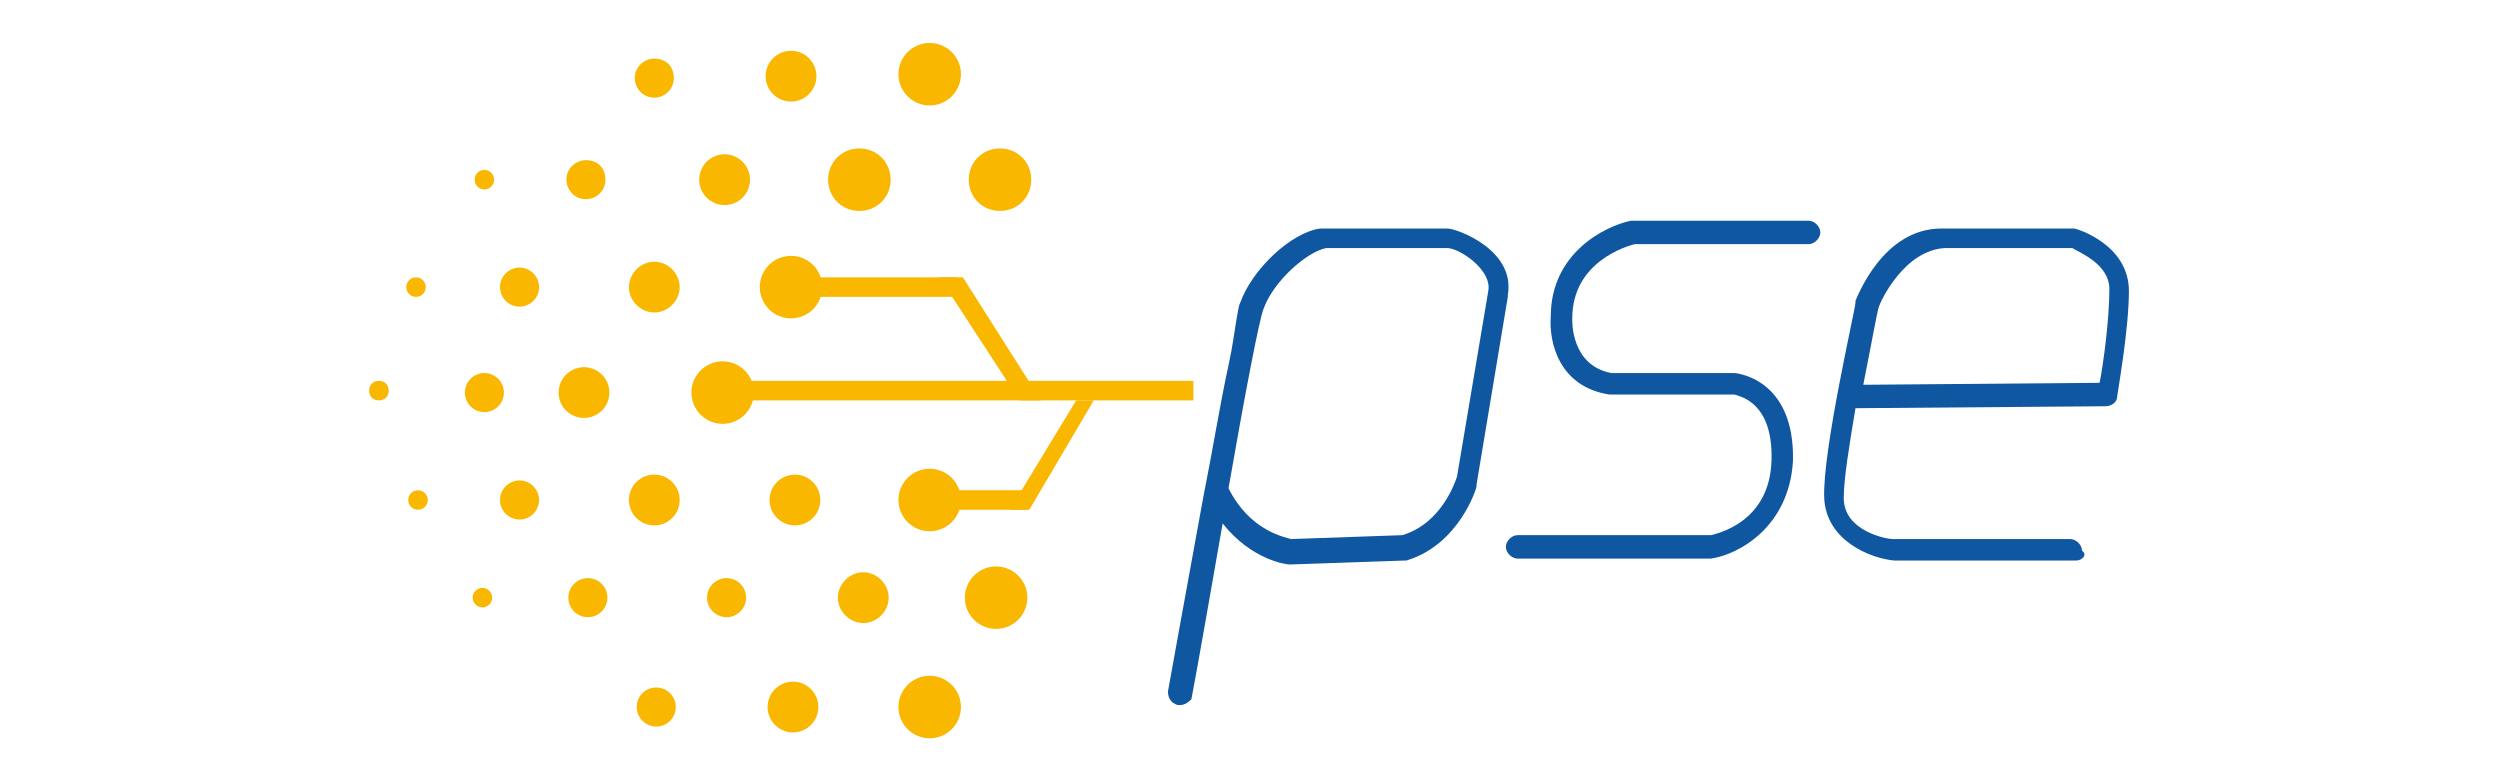 <?xml version="1.0" encoding="utf-8"?>
<!-- Generator: Adobe Illustrator 25.4.1, SVG Export Plug-In . SVG Version: 6.00 Build 0)  -->
<svg version="1.1" id="Capa_1" xmlns="http://www.w3.org/2000/svg" xmlns:xlink="http://www.w3.org/1999/xlink" x="0px" y="0px"
	 viewBox="0 0 128 40" style="enable-background:new 0 0 128 40;" xml:space="preserve">
<style type="text/css">
	.st0{fill:#1057A1;}
	.st1{fill:#FAB700;}
</style>
<g id="XMLID_00000176760800163623482130000006255078874865857967_">
	<g id="XMLID_00000119806470450141898650000016422555158718447536_">
		<path id="XMLID_00000155832174632602777560000004977065773687896496_" class="st0" d="M87.6,28.6h-9.9c-0.3,0-0.6-0.3-0.6-0.6
			s0.3-0.6,0.6-0.6h9.9c0.4-0.1,3-0.7,3.1-3.8c0.1-3-1.6-3.3-1.9-3.4c0,0-6.4,0-6.4,0c-2.6-0.4-3.1-2.7-3-4c0-3.2,2.7-4.6,4.1-4.9
			c0,0,0.1,0,0.1,0h9c0.3,0,0.6,0.3,0.6,0.6c0,0.3-0.3,0.6-0.6,0.6h-8.9c-0.4,0.1-3.2,0.9-3.2,3.8c0,0,0,0,0,0c0,0.1-0.1,2.4,2,2.8
			c0,0,6.3,0,6.3,0c0,0,3.1,0.2,3,4.5C91.6,27,89,28.4,87.6,28.6C87.6,28.6,87.6,28.6,87.6,28.6z"/>
	</g>
	<g id="XMLID_00000173865684101547380290000005443964526560449153_">
		<path id="XMLID_00000155137148536392686260000015505519645266615725_" class="st0" d="M106.3,28.7h-9.2c0,0,0,0-0.1,0
			c-1.2-0.1-3.5-1-3.6-3.2c-0.1-2.4,1.6-9.7,1.6-10c0,0,0,0,0-0.1c0.1-0.2,1.4-3.7,4.4-3.7h6.6c0.1,0,0.1,0,0.2,0
			c0.1,0,2.8,0.8,2.8,3.2c0,2-0.6,5.3-0.6,5.4c0,0.3-0.3,0.5-0.6,0.5l-12.8,0.1c-0.3,1.8-0.6,3.6-0.6,4.6c0,1.7,2.2,2.1,2.5,2.1h9.1
			c0.3,0,0.6,0.3,0.6,0.6C106.9,28.4,106.6,28.7,106.3,28.7z M96.2,15.7c-0.1,0.3-0.4,2-0.8,4l12.1-0.1c0.2-1,0.5-3.3,0.5-4.8
			c0-1.3-1.6-1.9-1.9-2.1h-6.5C97.5,12.8,96.3,15.4,96.2,15.7z"/>
	</g>
	<g id="XMLID_00000164485645175222360220000004054945271387212469_">
		<path id="XMLID_00000114041227748097981140000017812066862189453225_" class="st0" d="M60.4,36.1c0,0-0.1,0-0.1,0
			c-0.3-0.1-0.5-0.3-0.5-0.7c0,0,0.9-5,1.8-9.9c0.5-2.5,0.9-5,1.3-6.8c0.2-0.9,0.3-1.7,0.4-2.3c0.1-0.5,0.1-0.7,0.2-0.9l0,0
			c0.6-1.7,2.6-3.6,4.1-3.8c0.1,0,0.1,0,0.2,0c0.4,0,4,0,6.3,0c0,0,0,0,0,0c0.5,0,3.5,1.1,3.1,3.4c0,0,0,0,0,0.1l-1.6,9.6
			c0,0,0,0,0,0.1c0,0.1-0.9,3-3.6,3.8c0,0-0.1,0-0.1,0l-5.8,0.2c0,0,0,0-0.1,0c-0.1,0-1.9-0.2-3.4-2.1c-0.6,3.4-1.2,6.9-1.6,9
			C60.9,35.9,60.7,36.1,60.4,36.1z M62.9,25c1.1,2.2,2.9,2.5,3.2,2.6l5.7-0.2c2-0.6,2.7-2.7,2.8-3l1.6-9.5c0.2-1.1-1.5-2.2-2.1-2.2
			c-0.4,0-1.7,0-3.1,0c-0.8,0-1.6,0-2.2,0c-0.4,0-0.7,0-0.9,0c-1,0.2-2.7,1.7-3.2,3.1C64.5,16.2,63.7,20.4,62.9,25z"/>
	</g>
	<path id="XMLID_00000089569925647200750300000004320069170454199731_" class="st1" d="M52.8,9.2c0,0.9-0.7,1.6-1.6,1.6
		s-1.6-0.7-1.6-1.6c0-0.9,0.7-1.6,1.6-1.6S52.8,8.3,52.8,9.2z"/>
	<circle id="XMLID_00000137820501003275548580000005691911251664706207_" class="st1" cx="47.6" cy="3.8" r="1.6"/>
	<path id="XMLID_00000144298084163888499110000009993133938081696420_" class="st1" d="M45.6,9.2c0,0.9-0.7,1.6-1.6,1.6
		c-0.9,0-1.6-0.7-1.6-1.6c0-0.9,0.7-1.6,1.6-1.6C44.9,7.6,45.6,8.3,45.6,9.2z"/>
	<circle id="XMLID_00000063616307507979110540000016440814170422277799_" class="st1" cx="51" cy="30.6" r="1.6"/>
	<circle id="XMLID_00000183207722467322284680000015716952217636293812_" class="st1" cx="47.6" cy="25.6" r="1.6"/>
	<circle id="XMLID_00000052095139277386244910000011127581285498017448_" class="st1" cx="40.7" cy="25.6" r="1.3"/>
	<path id="XMLID_00000150792457226044422450000001266780157858130314_" class="st1" d="M45.5,30.6c0,0.7-0.6,1.3-1.3,1.3
		c-0.7,0-1.3-0.6-1.3-1.3s0.6-1.3,1.3-1.3C44.9,29.3,45.5,29.9,45.5,30.6z"/>
	<circle id="XMLID_00000147934363164742307210000002094094379492733832_" class="st1" cx="40.6" cy="36.2" r="1.3"/>
	<circle id="XMLID_00000085958461017336617780000002074769334121578926_" class="st1" cx="37.2" cy="30.6" r="1"/>
	<circle id="XMLID_00000011710603962763408190000005769062378687111341_" class="st1" cx="24.8" cy="20.1" r="1"/>
	<circle id="XMLID_00000067935650899685970210000005323778710865272192_" class="st1" cx="26.6" cy="14.7" r="1"/>
	<path id="XMLID_00000170965380372955259790000014629678564057157777_" class="st1" d="M31,9.2c0,0.6-0.5,1-1,1c-0.6,0-1-0.5-1-1
		c0-0.6,0.5-1,1-1C30.6,8.2,31,8.6,31,9.2z"/>
	<path id="XMLID_00000016060317143312885110000015113833342829260451_" class="st1" d="M34.5,4c0,0.6-0.5,1-1,1c-0.6,0-1-0.5-1-1
		c0-0.6,0.5-1,1-1C34.1,3,34.5,3.4,34.5,4z"/>
	<circle id="XMLID_00000081625580031552129530000005622820477523989170_" class="st1" cx="33.6" cy="36.2" r="1"/>
	<circle id="XMLID_00000167378042396341264500000008092638354369039509_" class="st1" cx="30.1" cy="30.6" r="1"/>
	<circle id="XMLID_00000006669390819234496900000012318804194625820054_" class="st1" cx="26.6" cy="25.6" r="1"/>
	<circle id="XMLID_00000018933587025308423050000009433245626794202292_" class="st1" cx="24.7" cy="30.6" r="0.5"/>
	<circle id="XMLID_00000108283214256366442340000011747391583179286975_" class="st1" cx="21.4" cy="25.6" r="0.5"/>
	<path id="XMLID_00000170977884538789651290000010919291588962861733_" class="st1" d="M19.9,20c0,0.3-0.2,0.5-0.5,0.5
		c-0.3,0-0.5-0.2-0.5-0.5c0-0.3,0.2-0.5,0.5-0.5C19.7,19.5,19.9,19.7,19.9,20z"/>
	<circle id="XMLID_00000044178673059354697510000006298036436144871568_" class="st1" cx="21.3" cy="14.7" r="0.5"/>
	<circle id="XMLID_00000087383843933087165060000007056531502579357315_" class="st1" cx="24.8" cy="9.2" r="0.5"/>
	<circle id="XMLID_00000150811372687037434710000003231697460543963790_" class="st1" cx="33.5" cy="25.6" r="1.3"/>
	<circle id="XMLID_00000010269114304855399580000008051992794015488426_" class="st1" cx="29.9" cy="20.1" r="1.3"/>
	<path id="XMLID_00000054961403679873900640000007935727264459533717_" class="st1" d="M34.8,14.7c0,0.7-0.6,1.3-1.3,1.3
		c-0.7,0-1.3-0.6-1.3-1.3c0-0.7,0.6-1.3,1.3-1.3C34.2,13.4,34.8,14,34.8,14.7z"/>
	<circle id="XMLID_00000012445357332292196930000007057590255585082519_" class="st1" cx="37.1" cy="9.2" r="1.3"/>
	<circle id="XMLID_00000163051383635517547370000014186323218095000731_" class="st1" cx="40.5" cy="3.9" r="1.3"/>
	<circle id="XMLID_00000030472146570708855900000010436668012197715881_" class="st1" cx="37" cy="20.1" r="1.6"/>
	<circle id="XMLID_00000029025077892534820590000012059338367116244360_" class="st1" cx="40.5" cy="14.7" r="1.6"/>
	<circle id="XMLID_00000107587487026949761530000001796327786461860797_" class="st1" cx="47.6" cy="36.2" r="1.6"/>
	<rect id="XMLID_00000009580540494455523140000012312653312273332884_" x="37.8" y="19.5" class="st1" width="23.3" height="1"/>
	<rect id="XMLID_00000165923515986796183300000016602646490324012183_" x="41.7" y="14.2" class="st1" width="7.3" height="1"/>
	<polygon id="XMLID_00000111173766977448084530000007953477357118293411_" class="st1" points="52.2,20.5 48.1,14.2 49.3,14.2 
		53.3,20.5 	"/>
	<rect id="XMLID_00000013903378803664162920000009825499063821051524_" x="48.9" y="25.1" class="st1" width="3.7" height="1"/>
	<polygon id="XMLID_00000076565117886078704690000001098046291931821982_" class="st1" points="51.7,26.1 55.1,20.5 56,20.5 
		52.7,26.1 	"/>
</g>
</svg>
